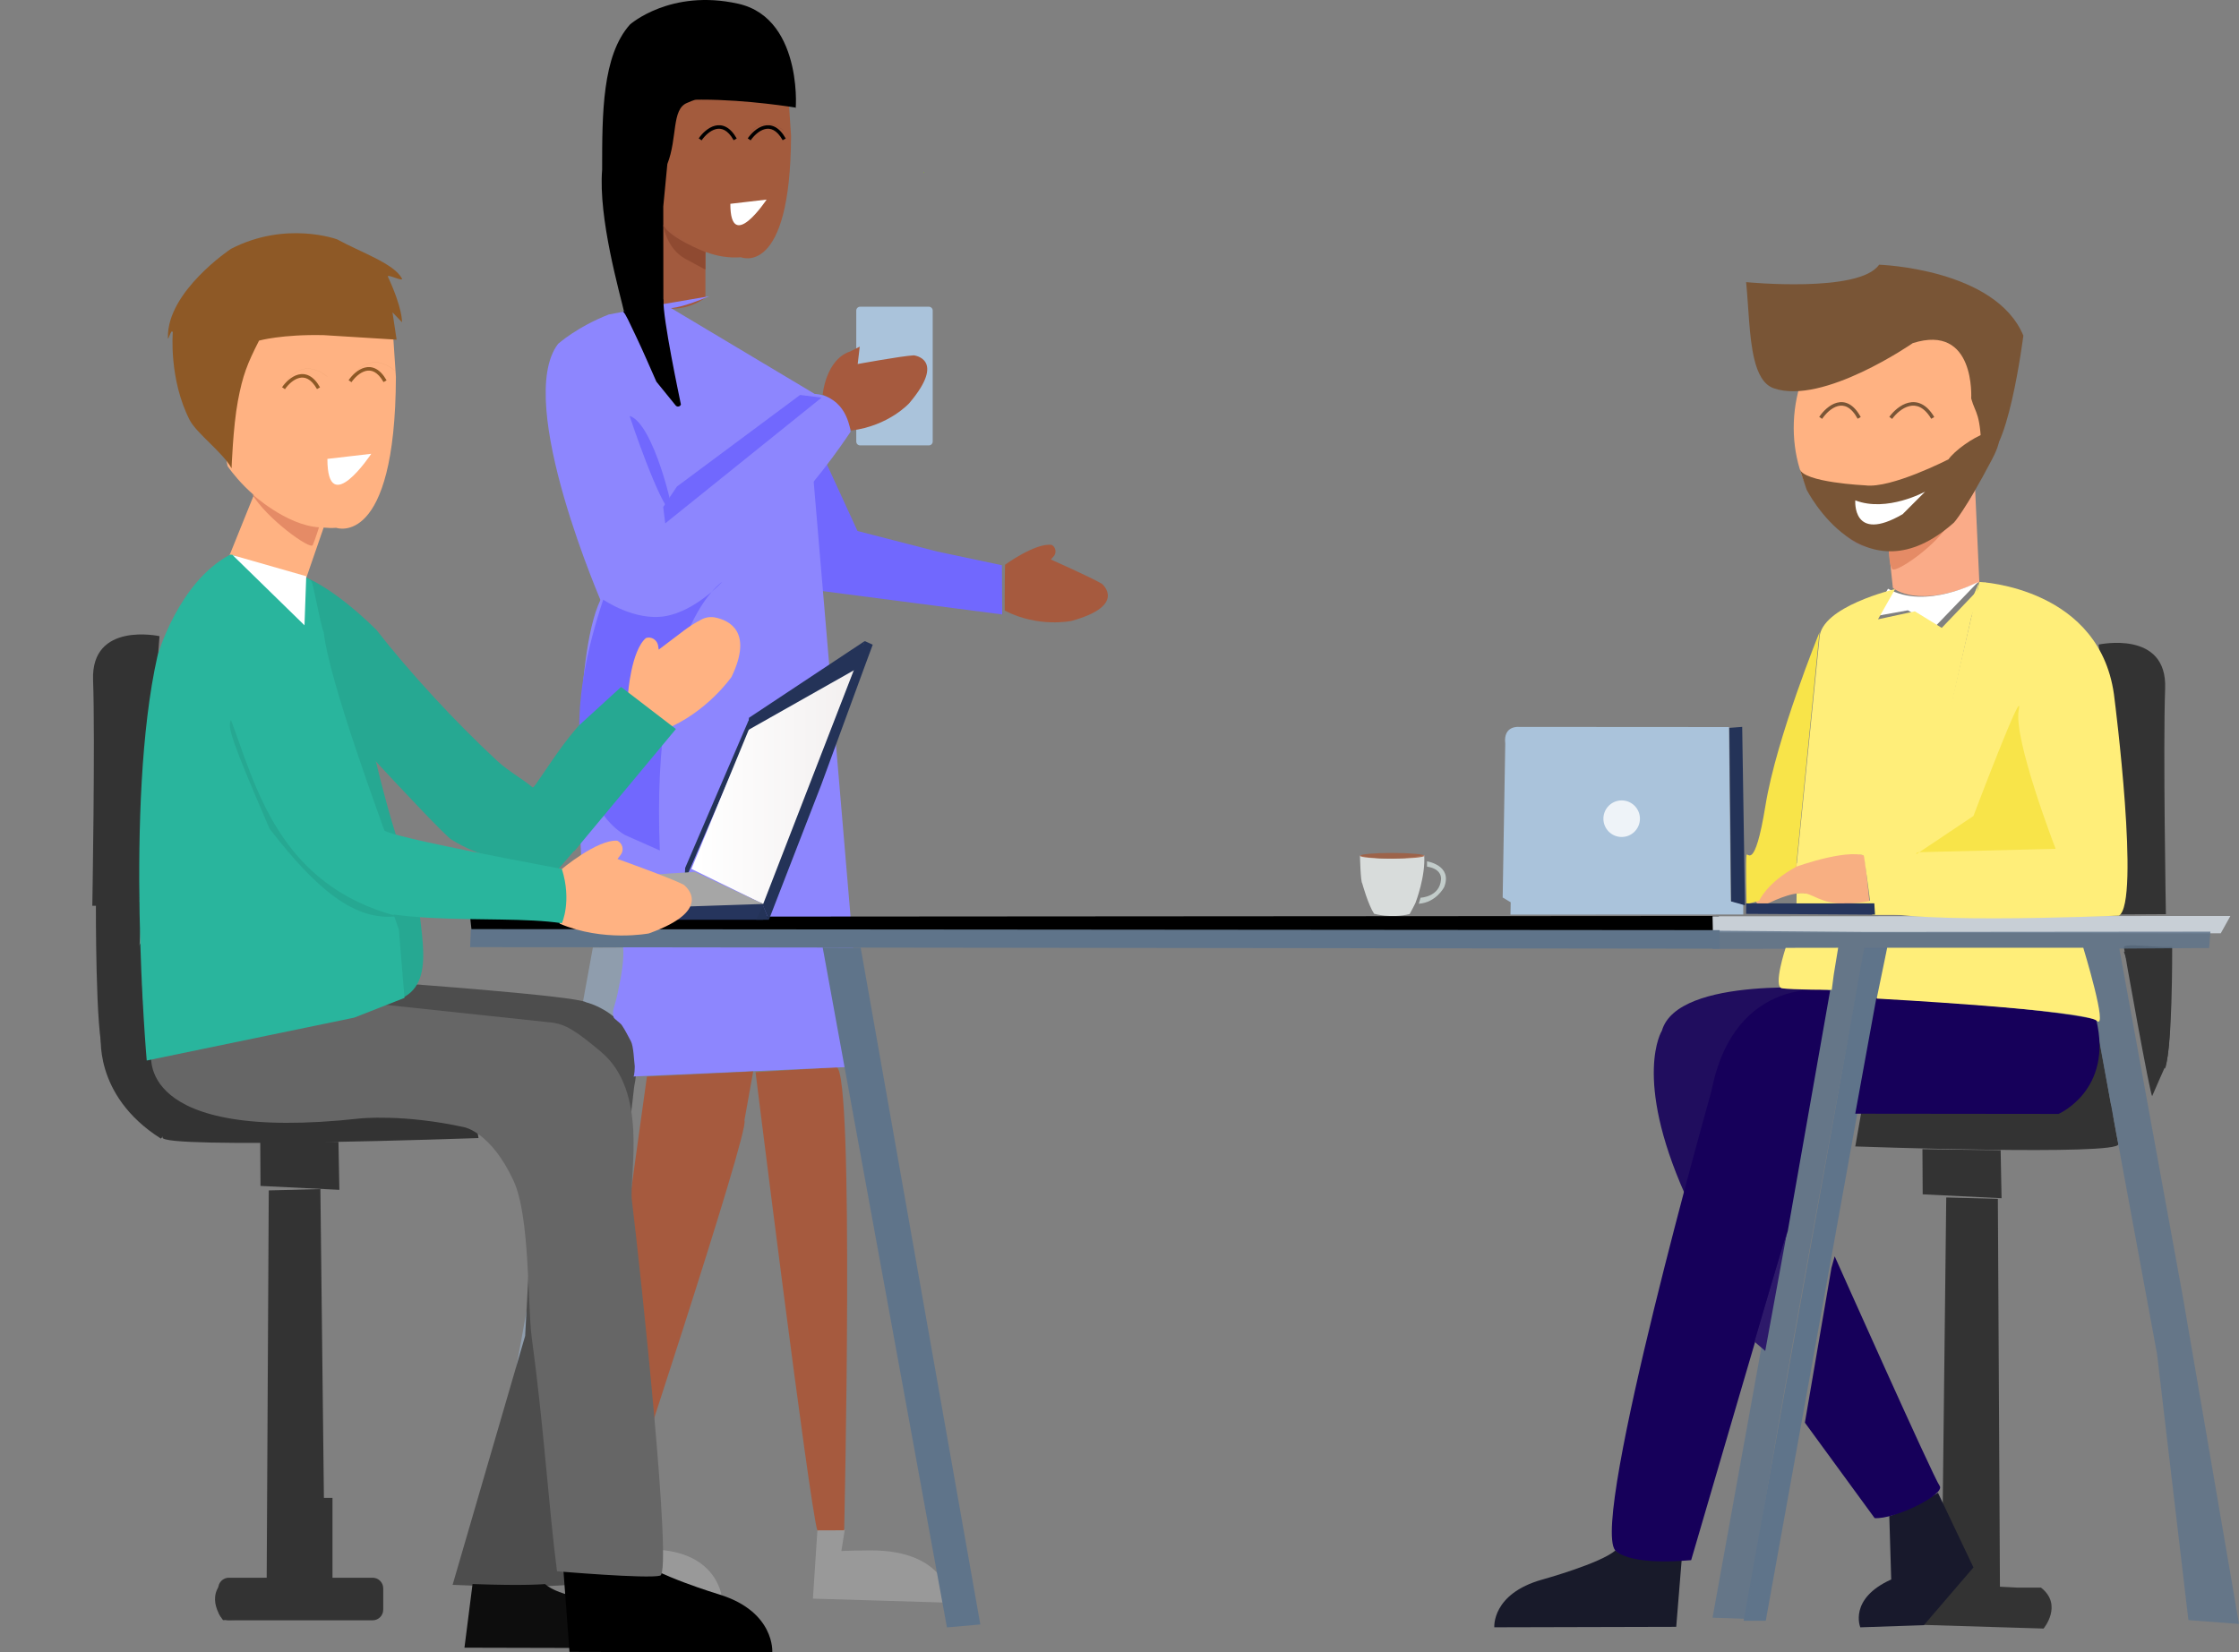 <svg width="233" height="172" viewBox="0 0 233 172" fill="none" xmlns="http://www.w3.org/2000/svg">
<rect x="0" y="0" width="233" height="172" fill="#808080" stroke="none"/>
<path fill-rule="evenodd" clip-rule="evenodd" d="M31.504 59.979C31.504 59.979 34.419 60.891 39.156 65.543C42.495 69.847 47.364 75.143 51.763 79.219C52.905 80.277 54.547 81.185 55.432 81.968C55.697 82.202 61.113 72.494 63.284 73.879C63.686 74.135 65.565 76.21 65.565 76.21L68.115 78.847L57.907 90.692C57.907 90.692 53.975 89.988 53.668 89.878C52.073 89.307 50.086 89.283 46.998 87.408C45.81 86.688 29.944 69.377 28.953 68.005C28.176 66.931 36.306 75.127 35.512 73.879C32.998 72.07 33.657 69.455 32.597 67.093C30.889 63.289 33.371 62.8 31.504 59.979Z" fill="#26A892"/>
<path fill-rule="evenodd" clip-rule="evenodd" d="M61.694 98.638L48.922 168.683L52.798 169.102L65.599 98.621L61.694 98.638Z" fill="#8F9DAD"/>
<path fill-rule="evenodd" clip-rule="evenodd" d="M41.548 102.338C41.548 102.338 60.016 103.669 61.012 104.334C61.012 104.334 67.522 105.863 65.994 113.113L60.242 163.461L59.779 164.943L54.05 165.248L47.099 164.965L54.65 139.052L55.698 119.565C55.698 119.565 55.498 111.717 49.055 110.719L31.451 104.999L41.548 102.338Z" fill="#4D4D4D"/>
<path fill-rule="evenodd" clip-rule="evenodd" d="M30.869 63.057C30.869 63.057 27.674 66.663 22.329 61.656L26.517 51.278C26.517 51.278 27.808 51.303 33.88 54.34L30.869 63.057Z" fill="#FFB282"/>
<path fill-rule="evenodd" clip-rule="evenodd" d="M186.951 94.121L186.963 92.99C186.963 92.99 188.054 92.708 189.353 93.425C189.353 93.425 191.536 94.199 192.357 93.834L194.826 93.736L194.838 94.339L186.951 94.121Z" fill="#FFEE79"/>
<path d="M37.548 72.158C38.532 77.011 41.01 88.211 43.379 92.407C43.743 97.697 45.679 103.21 40.614 104.307C33.873 105.766 40.462 88.653 39.552 87.846C38.73 87.118 37.684 81.398 36.925 80.002C35.231 73.255 37.203 72.607 37.548 72.158Z" fill="#26A892"/>
<path fill-rule="evenodd" clip-rule="evenodd" d="M73.41 26.414V30.974C73.41 30.974 69.95 33.82 66.394 30.53L67.29 22.811C67.29 22.811 67.521 21.543 68.237 21.655C68.952 21.768 72.693 26.117 73.157 25.836C73.621 25.556 73.41 26.414 73.41 26.414Z" fill="#A25A3E"/>
<path fill-rule="evenodd" clip-rule="evenodd" d="M67.834 21.781C67.834 21.781 70.037 24.998 73.595 26.282C74.654 26.664 75.833 26.875 77.11 26.778C77.11 26.778 82.267 28.943 82.32 14.118L82.081 10.56L70.259 10.059L68.603 13.518L69.763 14.662C69.763 14.662 70.93 14.336 66.61 15.287C66.61 15.287 63.193 18.065 68.457 20.847L67.834 21.781Z" fill="#A35B3D"/>
<path fill-rule="evenodd" clip-rule="evenodd" d="M76.002 21.214L79.777 20.774C79.777 20.774 76.002 26.476 76.002 21.214Z" fill="white"/>
<path d="M72.768 14.364C72.768 14.364 74.097 12.263 76.275 14.001" stroke="#0B001C" stroke-opacity="0.78" stroke-width="0.006" stroke-miterlimit="1.5" stroke-linecap="round" stroke-linejoin="round"/>
<path d="M78.01 13.927C78.01 13.927 79.34 11.826 81.517 13.564" stroke="#0B001C" stroke-opacity="0.76" stroke-width="0.006" stroke-miterlimit="1.5" stroke-linecap="round" stroke-linejoin="round"/>
<path fill-rule="evenodd" clip-rule="evenodd" d="M82.785 11.198C82.785 11.198 77.813 10.367 73.003 10.373C72.166 10.374 72.386 10.354 71.5 10.711C69.871 11.369 70.516 14.344 69.448 17.073L69.023 21.489L69.037 34.258C69.037 34.258 70.611 34.776 66.851 34.805C66.071 34.811 65.575 33.346 65.029 32.799C64.482 30.427 62.254 22.748 62.661 17.658C62.661 11.82 62.661 5.801 65.557 2.552C65.557 2.552 69.765 -1.189 76.823 0.388C83.882 1.965 82.747 12.541 82.785 11.198Z" fill="black"/>
<path fill-rule="evenodd" clip-rule="evenodd" d="M69.014 23.398C69.014 23.398 69.32 25.84 71.304 26.931C73.289 28.022 73.408 28.056 73.408 28.056V26.232C73.408 26.232 69.642 24.781 69.014 23.398Z" fill="#8F4A31"/>
<path fill-rule="evenodd" clip-rule="evenodd" d="M97.061 32.324C97.061 32.105 96.883 31.926 96.663 31.926H89.505C89.285 31.926 89.107 32.105 89.107 32.324V45.962C89.107 46.182 89.285 46.36 89.505 46.36H96.663C96.883 46.36 97.061 46.182 97.061 45.962V32.324Z" fill="#AAC3DB"/>
<path fill-rule="evenodd" clip-rule="evenodd" d="M85.069 159.199L84.596 166.398L98.965 166.828C98.965 166.828 98.789 161.29 90.434 161.378C87.642 161.408 87.555 161.449 87.555 161.449L87.918 159.193L85.069 159.199Z" fill="#999999"/>
<path fill-rule="evenodd" clip-rule="evenodd" d="M61.022 159.147L60.75 166.715L75.118 166.243C75.118 166.243 74.593 160.664 66.263 161.339C57.934 162.014 63.394 161.59 63.394 161.59L63.743 159.322L61.022 159.147Z" fill="#999999"/>
<path fill-rule="evenodd" clip-rule="evenodd" d="M78.625 111.601C78.625 111.601 84.2 156.452 85.053 159.295L87.848 159.285C87.848 159.285 88.932 111.67 87.061 111.085L78.625 111.601Z" fill="#A65A3E"/>
<path fill-rule="evenodd" clip-rule="evenodd" d="M85.613 41.078C85.613 41.078 85.922 37.428 88.478 36.581L89.468 36.081L89.256 37.891C89.256 37.891 93.798 37.057 95.092 36.987L96.387 36.918L95.092 36.987C95.092 36.987 98.539 37.341 94.623 41.964C94.623 41.964 92.498 44.334 88.576 44.812C88.576 44.812 87.498 41.755 85.613 41.078Z" fill="#A65A3E"/>
<path fill-rule="evenodd" clip-rule="evenodd" d="M104.587 58.784C104.587 58.784 107.753 56.479 109.447 56.718C109.653 56.833 109.795 57.036 109.833 57.269C109.871 57.502 109.802 57.739 109.644 57.915C109.483 58.095 109.354 58.238 109.354 58.238C109.354 58.238 113.578 60.109 114.687 60.781L115.796 61.454L114.687 60.781C114.687 60.781 117.338 63.016 111.502 64.63C111.502 64.63 108.067 65.371 104.557 63.555C104.557 63.555 104.542 61.006 104.587 58.784Z" fill="#A65A3E"/>
<path fill-rule="evenodd" clip-rule="evenodd" d="M85.845 47.889L89.233 55.269L97.548 57.413L104.263 58.835L104.292 63.958L84.998 61.448L83.865 50.06L85.845 47.889Z" fill="#7168FE"/>
<path fill-rule="evenodd" clip-rule="evenodd" d="M62.743 61.956C59.771 67.061 59.839 84.928 61.108 98.182C61.188 99.016 64.738 97.584 64.827 98.373C64.91 99.112 64.736 97.681 64.827 98.373C65.006 99.736 64.649 101.642 64.274 103.394C63.912 105.083 63.673 105.051 63.85 105.874C63.886 106.043 64.557 106.477 64.697 106.685C65.112 107.304 65.332 107.805 65.65 108.374C65.938 108.889 65.984 110.513 66.052 110.945C66.061 111 66.041 112.1 65.895 112.051L89.832 110.991L84.596 49.201C84.596 49.201 69.262 63.515 62.743 61.956Z" fill="#8D86FE"/>
<path d="M69.111 31.637L63.343 32.737C61.687 33.385 60.369 34.15 59.465 34.753C59.014 35.055 58.665 35.316 58.43 35.502C58.312 35.595 58.223 35.669 58.163 35.72C58.133 35.745 58.11 35.765 58.095 35.778L58.078 35.793L58.074 35.797L58.072 35.798L58.072 35.798C56.918 37.316 56.633 39.781 56.856 42.624C57.078 45.467 57.808 48.688 58.682 51.72C59.557 54.752 60.575 57.594 61.375 59.678C61.775 60.72 62.12 61.573 62.366 62.165C62.489 62.461 62.586 62.692 62.653 62.849C62.687 62.927 62.713 62.987 62.73 63.028L62.75 63.073L62.755 63.085L62.756 63.088L62.756 63.088C62.823 63.099 62.927 63.098 63.058 63.089C63.189 63.079 63.348 63.062 63.526 63.038C63.881 62.99 64.309 62.919 64.738 62.845C64.895 62.818 65.053 62.79 65.207 62.763C65.472 62.717 65.726 62.672 65.951 62.635C66.306 62.575 66.589 62.534 66.724 62.531C69.376 62.481 72.065 61.356 74.606 59.696C77.146 58.037 79.539 55.843 81.6 53.655C83.662 51.467 85.391 49.285 86.605 47.651C87.213 46.833 87.691 46.153 88.017 45.676C88.181 45.438 88.306 45.251 88.391 45.124C88.433 45.06 88.465 45.011 88.486 44.978L88.511 44.941L88.517 44.931L88.518 44.929L88.519 44.929C88.203 42.948 87.269 41.966 86.414 41.48C85.986 41.237 85.579 41.117 85.277 41.059C85.127 41.029 85.003 41.015 84.917 41.009C84.874 41.005 84.84 41.004 84.817 41.003C84.806 41.003 84.797 41.002 84.791 41.002L84.784 41.002L84.783 41.002L84.782 41.002L84.782 41.002L69.111 31.637ZM69.111 31.637L69.11 31.639C69.109 31.642 69.108 31.645 69.107 31.65C69.104 31.66 69.101 31.674 69.099 31.691C69.094 31.724 69.093 31.77 69.108 31.818C69.139 31.914 69.235 32.019 69.495 32.055C69.755 32.091 70.179 32.059 70.866 31.881C71.553 31.704 72.504 31.38 73.816 30.833L69.111 31.637Z" fill="#8D86FE" stroke="#FFEE79" stroke-width="0.002"/>
<path fill-rule="evenodd" clip-rule="evenodd" d="M65.519 43.297C65.519 43.297 68.603 52.6 69.935 53.422C70.229 53.604 68.031 44.034 65.519 43.297Z" fill="#7168FE"/>
<path fill-rule="evenodd" clip-rule="evenodd" d="M23.679 48.509C23.679 48.509 26.291 52.494 30.595 54.047C31.876 54.509 33.282 55.076 34.982 54.939C34.982 54.939 41.136 57.172 41.2 39.241L40.912 34.938L26.613 34.331L24.438 38.694L22.982 38.713C22.982 38.713 27.424 39.505 22.199 40.654C22.199 40.654 16.845 42.687 23.213 46.052L23.679 48.509Z" fill="#FFB282"/>
<path fill-rule="evenodd" clip-rule="evenodd" d="M34.07 47.765L38.636 47.233C38.636 47.233 34.07 54.13 34.07 47.765Z" fill="white"/>
<path d="M29.832 39.644C29.832 39.644 30.851 38.036 32.593 38.437C33.041 38.54 33.536 38.776 34.075 39.206" stroke="#8E5926" stroke-opacity="0.78" stroke-width="0.005" stroke-miterlimit="1.5" stroke-linecap="round" stroke-linejoin="round"/>
<path d="M36.823 38.989C36.823 38.989 38.431 36.448 41.065 38.55" stroke="#8E5926" stroke-opacity="0.76" stroke-width="0.005" stroke-miterlimit="1.5" stroke-linecap="round" stroke-linejoin="round"/>
<path fill-rule="evenodd" clip-rule="evenodd" d="M26.958 35.454C26.958 35.454 29.344 34.785 33.702 34.885L41.272 35.356L40.844 32.513L41.834 33.543C41.834 33.543 41.922 32.155 40.372 28.811C40.198 28.435 42.056 29.405 41.817 28.971C40.957 27.409 37.57 26.279 35.095 24.919C35.095 24.919 29.759 22.94 24.027 25.908C24.027 25.908 17.378 30.328 17.474 35.138C17.484 35.629 17.817 34.098 17.982 34.593C17.982 34.593 17.554 39.443 19.74 43.723C20.431 45.078 23.238 47.145 24.098 48.749C24.098 48.749 24.248 44.456 24.752 41.754C25.258 39.041 25.746 37.835 26.958 35.454Z" fill="#8E5926"/>
<path fill-rule="evenodd" clip-rule="evenodd" d="M62.776 62.417C62.776 62.417 66.043 64.683 69.224 64.137C72.405 63.592 75.153 60.572 75.153 60.572C75.153 60.572 67.715 65.28 68.664 88.524L65.107 86.948C65.107 86.948 56.023 82.693 62.776 62.417Z" fill="#7168FE"/>
<path fill-rule="evenodd" clip-rule="evenodd" d="M67.322 112.058C67.322 112.058 61.236 155.501 61.152 159.292L64.207 159.402C64.207 159.402 78.153 117.329 77.467 116.622L78.381 111.522L67.322 112.058Z" fill="#A65A3E"/>
<path fill-rule="evenodd" clip-rule="evenodd" d="M83.261 41.11L70.438 50.648L69.016 52.775L69.228 54.477L85.494 41.39L83.261 41.11Z" fill="#7168FE"/>
<path fill-rule="evenodd" clip-rule="evenodd" d="M191.586 51.504L189.674 51.53C189.674 51.53 188.913 49.157 191.546 49.091C191.546 49.091 196.106 48.282 197.491 51.087L196.731 51.523L191.586 51.504Z" fill="#886969"/>
<path fill-rule="evenodd" clip-rule="evenodd" d="M191.318 51.606C191.318 51.606 192.539 56.27 196.445 51.621L191.318 51.606Z" fill="white"/>
<path fill-rule="evenodd" clip-rule="evenodd" d="M178.869 95.341L178.908 97.008L49.077 96.879L48.922 95.428L128.468 95.374L167.367 95.349L178.869 95.341Z" fill="black"/>
<path fill-rule="evenodd" clip-rule="evenodd" d="M200.057 119.613L200.083 124.315L208.291 124.721L208.195 119.726L200.057 119.613Z" fill="#333333"/>
<path fill-rule="evenodd" clip-rule="evenodd" d="M27.082 118.739L27.108 123.44L35.317 123.847L35.221 118.852L27.082 118.739Z" fill="#333333"/>
<path fill-rule="evenodd" clip-rule="evenodd" d="M209.916 165.25L208.122 165.158L207.906 124.782L202.535 124.643L202.167 156.821L205.19 163.172L200.057 169.13L212.662 169.513C212.662 169.513 214.718 167.062 212.388 165.247L209.916 165.25Z" fill="#333333"/>
<path fill-rule="evenodd" clip-rule="evenodd" d="M193.682 115.843L193.068 119.33C193.068 119.33 220.695 120.325 220.441 119.083C220.238 118.092 219.712 115.07 219.712 115.07L193.682 115.843Z" fill="#333333"/>
<path fill-rule="evenodd" clip-rule="evenodd" d="M213.883 116.155C213.883 116.155 218.26 112.622 218.449 108.138L219.895 116.164L213.883 116.155Z" fill="#333333"/>
<path fill-rule="evenodd" clip-rule="evenodd" d="M225.221 111.228C225.221 111.228 224.117 113.707 223.971 114.076C223.825 114.446 221.011 98.675 221.023 98.598C221.097 98.135 224.302 98.651 226.046 98.569C226.046 98.569 226.107 109.894 225.221 111.228Z" fill="#333333"/>
<path fill-rule="evenodd" clip-rule="evenodd" d="M218.402 67.092C218.402 67.092 225.541 65.527 225.314 71.659C225.088 77.79 225.393 95.155 225.393 95.155L220.512 95.182L218.402 67.092Z" fill="#333333"/>
<path fill-rule="evenodd" clip-rule="evenodd" d="M25.959 164.375L27.753 164.283L27.969 123.907L33.34 123.768L33.708 155.946L30.685 162.298L35.818 168.255L23.213 168.638C23.213 168.638 21.157 166.187 23.487 164.372L25.959 164.375Z" fill="#333333"/>
<path fill-rule="evenodd" clip-rule="evenodd" d="M49.246 115.012L49.795 118.459C49.795 118.459 16.659 119.635 16.913 118.393C17.103 117.461 15.427 114.802 15.427 114.802L49.246 115.012Z" fill="#333333"/>
<path fill-rule="evenodd" clip-rule="evenodd" d="M21.838 115.317C21.838 115.317 16.609 112.821 16.397 108.461L15.293 115.326L21.838 115.317Z" fill="#333333"/>
<path fill-rule="evenodd" clip-rule="evenodd" d="M10.78 109.567C10.78 109.567 11.85 112.613 11.992 113.066C12.071 113.32 14.772 110.453 14.442 105.101C14.168 100.675 14.855 94.091 14.85 94.05C14.778 93.481 11.671 94.115 9.98 94.015C9.98 94.015 9.921 107.927 10.78 109.567Z" fill="#333333"/>
<path fill-rule="evenodd" clip-rule="evenodd" d="M16.598 66.217C16.598 66.217 9.459 64.652 9.686 70.784C9.912 76.915 9.607 94.28 9.607 94.28L14.488 94.307L16.598 66.217Z" fill="#333333"/>
<path fill-rule="evenodd" clip-rule="evenodd" d="M178.215 95.377L231.132 95.341L232.106 95.341L231.1 97.148L178.252 97.052L178.215 95.377Z" fill="#C8CFD6"/>
<path fill-rule="evenodd" clip-rule="evenodd" d="M196.609 157.823C196.609 157.823 199.1 156.979 201.674 155.384L205.365 163.151L200.204 169.162L193.592 169.385C193.592 169.385 192.344 166.416 196.808 164.405L196.609 157.823Z" fill="#18192C"/>
<path fill-rule="evenodd" clip-rule="evenodd" d="M168.102 161.38C168.102 161.38 169.401 162.613 174.999 162.404L174.435 169.334L155.505 169.382C155.505 169.382 155.218 165.9 160.469 164.422C160.469 164.422 166.615 162.719 168.102 161.38Z" fill="#181A2A"/>
<path fill-rule="evenodd" clip-rule="evenodd" d="M56.718 164.88C56.718 164.88 54.773 165.087 49.175 164.878L48.334 171.505L67.265 171.552C67.265 171.552 67.552 168.07 62.301 166.593C62.301 166.593 58.204 166.22 56.718 164.88Z" fill="#0D0D0D"/>
<path fill-rule="evenodd" clip-rule="evenodd" d="M66.324 162.254C66.324 162.254 64.876 163.756 58.635 163.502L59.264 171.942L80.368 172C80.368 172 80.688 167.759 74.834 165.96C74.834 165.96 67.981 163.885 66.324 162.254Z" fill="black"/>
<path fill-rule="evenodd" clip-rule="evenodd" d="M193.994 98.653L196.389 98.652L186.022 156.122L183.753 168.701H181.449L193.994 98.653Z" fill="#5F748A"/>
<path fill-rule="evenodd" clip-rule="evenodd" d="M190.801 98.749L181.685 98.76L178.215 98.765L178.222 96.872L194.334 97.005L226.75 96.975L230.025 96.972L229.89 98.677L220.546 98.739L227.168 135.041L233 169.033L227.736 168.634L224.472 140.943L216.676 98.716L194.065 98.744C194.061 98.768 193.998 99.104 193.885 99.711C193.839 99.963 193.783 100.261 193.72 100.602C193.254 103.106 192.357 107.946 191.256 113.939C187.54 134.166 181.507 167.524 181.951 168.512C182.125 168.523 182.16 168.531 181.975 168.535C181.966 168.535 181.957 168.527 181.951 168.512C181.24 168.469 178.215 168.385 178.215 168.385L184.194 135.304L187.459 117.24L190.801 98.749Z" fill="#5F748A" fill-opacity="0.82"/>
<path fill-rule="evenodd" clip-rule="evenodd" d="M190.541 102.931C190.541 102.931 174.607 101.506 172.945 107.282C172.945 107.282 169.902 112.093 175.363 124.342C175.363 124.342 181.628 101.608 190.541 102.931Z" fill="#16005A" fill-opacity="0.9"/>
<path fill-rule="evenodd" clip-rule="evenodd" d="M218.144 106.137C218.144 106.137 213.936 104.929 195.263 103.869L193.374 114.237L193.066 115.923L214.218 115.946C214.218 115.946 219.925 113.495 218.144 106.137Z" fill="#16005A"/>
<path fill-rule="evenodd" clip-rule="evenodd" d="M221.021 99.061L225.788 99.058C225.788 99.058 226.174 108.427 225.313 111.239" fill="#333333"/>
<path fill-rule="evenodd" clip-rule="evenodd" d="M196.39 98.652L195.297 103.942C195.297 103.942 216.9 105.109 218.178 106.241C219.456 107.373 216.796 98.652 216.796 98.652H202.767H196.39Z" fill="#FFEE79"/>
<path fill-rule="evenodd" clip-rule="evenodd" d="M178.098 113.575C178.098 113.575 165.518 158.102 168.075 161.359C168.075 161.359 169.216 162.996 175.99 162.393C175.99 162.393 185.531 129.762 186.045 128.123L190.456 103.089C190.456 103.089 180.502 101.272 178.098 113.575Z" fill="#16005A"/>
<path fill-rule="evenodd" clip-rule="evenodd" d="M185.823 98.66C185.823 98.66 184.474 102.724 185.446 102.872C186.485 103.031 190.622 103.03 190.622 103.03L190.831 101.435L191.288 98.652L185.823 98.66Z" fill="#FFEE79"/>
<path fill-rule="evenodd" clip-rule="evenodd" d="M182.584 93.49C182.584 93.49 182.78 94.584 183.863 94.085C184.947 93.587 187.015 92.612 188.276 93.106C189.537 93.601 190.61 94.506 194.535 93.796L194.031 89.032C194.031 89.032 187.502 87.188 182.584 93.49Z" fill="#F8AF82"/>
<path fill-rule="evenodd" clip-rule="evenodd" d="M196.982 61.192C196.982 61.192 199.546 63.486 205.977 60.595L205.542 50.951C205.542 50.951 203.096 56.34 196.561 57.239L196.982 61.192Z" fill="#FAAB88"/>
<path fill-rule="evenodd" clip-rule="evenodd" d="M196.475 61.281L194.812 64.196L198.542 63.526L201.361 65.231L205.85 60.572C205.85 60.572 200.414 63.5 196.475 61.281Z" fill="white"/>
<path fill-rule="evenodd" clip-rule="evenodd" d="M189.342 65.82C189.342 65.82 184.873 76.762 183.724 83.833C182.574 90.903 181.843 88.561 181.749 89.01C181.656 89.46 181.754 94.114 181.754 94.114L183.063 93.765C183.063 93.765 183.841 91.897 186.912 90.225L189.342 65.82Z" fill="#F8E449"/>
<path d="M217.565 72.818H195.688V90.868H217.565V72.818Z" fill="#F8E449"/>
<path fill-rule="evenodd" clip-rule="evenodd" d="M205.966 60.572L199.622 88.748L193.939 89.125L205.966 60.572Z" fill="#FFEE79"/>
<path fill-rule="evenodd" clip-rule="evenodd" d="M205.995 60.572C205.995 60.572 218.812 61.112 220.053 72.803C220.053 72.803 222.751 93.946 220.513 95.303C220.513 95.303 194.618 96.41 194.657 94.258C194.661 94.031 193.939 88.847 193.939 88.847L213.916 88.35C213.916 88.35 209.483 76.891 210.081 73.89C210.68 70.889 205.365 84.934 205.365 84.934L199.417 88.916" fill="#FFEE79"/>
<path fill-rule="evenodd" clip-rule="evenodd" d="M206.638 60.572L202.067 65.355L199.269 63.634L195.433 64.464L197.213 61.319C197.213 61.319 189.476 63.132 189.343 66.403L186.951 90.207C186.951 90.207 192.963 88.028 194.523 89.318" fill="#FFEE79"/>
<path fill-rule="evenodd" clip-rule="evenodd" d="M194.812 94.248C194.812 94.248 195.12 94.971 199.114 95.236L194.835 95.239L194.812 94.248Z" fill="#FFEE79"/>
<path fill-rule="evenodd" clip-rule="evenodd" d="M196.561 57.276C196.561 57.276 196.576 58.848 196.935 59.248C197.294 59.648 201.592 56.796 202.995 54.23C202.995 54.23 199.667 57.056 196.561 57.276Z" fill="#E58B66"/>
<path fill-rule="evenodd" clip-rule="evenodd" d="M33.197 54.888C33.197 54.888 32.772 56.233 32.542 56.741C32.308 57.262 27.76 54.006 26.203 51.388C26.203 51.388 29.75 54.663 33.197 54.888Z" fill="#E58B66"/>
<path fill-rule="evenodd" clip-rule="evenodd" d="M187.824 148.08L190.589 131.969L190.925 130.766C190.925 130.766 201.202 153.797 201.846 154.66C202.491 155.523 197.23 158.157 195.084 158.019L187.824 148.08Z" fill="#16005A"/>
<path fill-rule="evenodd" clip-rule="evenodd" d="M185.943 128.36L183.698 140.62L182.584 139.657C182.584 139.657 185.838 128.532 185.943 128.36Z" fill="#2D196A"/>
<path fill-rule="evenodd" clip-rule="evenodd" d="M178.948 95.122L178.951 96.817L152.574 96.795L143.607 96.788L124.441 96.772L49.002 96.711L48.922 98.586L178.97 98.746L178.951 96.817" fill="#5F748A"/>
<path fill-rule="evenodd" clip-rule="evenodd" d="M195.121 95.202L195.05 94.029L181.71 94.031L181.709 95.122L195.121 95.202Z" fill="#26355D"/>
<path fill-rule="evenodd" clip-rule="evenodd" d="M79.421 95.733V93.909L65.574 93.938L65.574 95.733H79.421Z" fill="#26355D"/>
<path fill-rule="evenodd" clip-rule="evenodd" d="M179.923 75.678L158.05 75.664C158.05 75.664 156.416 75.496 156.643 77.4L156.375 93.419L157.209 93.918L157.187 95.202L181.411 95.19V94.116L180.112 93.791L179.923 75.678Z" fill="#AAC3DB"/>
<path fill-rule="evenodd" clip-rule="evenodd" d="M179.963 75.764L181.3 75.66L181.589 94.228L180.156 93.83L179.963 75.764Z" fill="#243358"/>
<path fill-rule="evenodd" clip-rule="evenodd" d="M205.82 47.771C205.82 47.771 205.943 54.803 196.369 57.023C196.369 57.023 191.679 58.218 189.572 51.478L191.298 51.386C191.298 51.386 192.103 54.111 194.133 53.389C194.755 53.168 195.492 52.623 196.356 51.577L197.347 51.017C197.347 51.017 198.818 53.642 202.274 46.358C202.274 46.358 201.74 50.555 205.82 47.771Z" fill="#886969"/>
<path d="M204.463 44.386C204.463 44.386 205.992 43.589 205.707 45.07C205.707 45.07 205.257 46.424 204.422 46.564" stroke="#FFB886" stroke-width="0.004" stroke-miterlimit="1.5" stroke-linecap="round" stroke-linejoin="round"/>
<path d="M191.198 41.153C191.198 41.153 192.906 39.635 194.564 41.724" stroke="#886969" stroke-width="0.006" stroke-miterlimit="1.5" stroke-linecap="round" stroke-linejoin="round"/>
<path d="M197.311 41.59C197.311 41.59 199.019 40.072 200.678 42.161" stroke="#886969" stroke-width="0.006" stroke-miterlimit="1.5" stroke-linecap="round" stroke-linejoin="round"/>
<path fill-rule="evenodd" clip-rule="evenodd" d="M85.613 98.621L89.565 98.636L102.015 169.087L98.543 169.395L85.613 98.621Z" fill="#5F748A"/>
<path fill-rule="evenodd" clip-rule="evenodd" d="M148.501 89.655C148.501 89.655 151.19 90.064 150.284 92.341C150.284 92.341 149.466 93.944 147.639 94.07L147.832 93.441C147.832 93.441 149.823 93.363 149.957 91.556C149.957 91.556 150.15 90.456 148.501 90.205V89.655Z" fill="#C2CCCA"/>
<path fill-rule="evenodd" clip-rule="evenodd" d="M141.523 89.047C141.523 89.047 141.583 91.764 141.761 91.953C141.761 91.953 142.37 94.168 142.995 95.11C142.995 95.11 144.718 95.629 146.694 95.142C146.694 95.142 147.348 93.948 147.333 93.885C147.333 93.885 148.359 91.23 148.21 88.999C148.21 88.999 144.941 89.816 141.523 89.047Z" fill="#D8DCDB"/>
<path d="M144.874 89.378C146.725 89.378 148.225 89.244 148.225 89.079C148.225 88.914 146.725 88.781 144.874 88.781C143.024 88.781 141.523 88.914 141.523 89.079C141.523 89.244 143.024 89.378 144.874 89.378Z" fill="#A35B3D" fill-opacity="0.8"/>
<path d="M168.758 87.12C169.808 87.12 170.659 86.268 170.659 85.217C170.659 84.166 169.808 83.314 168.758 83.314C167.708 83.314 166.857 84.166 166.857 85.217C166.857 86.268 167.708 87.12 168.758 87.12Z" fill="white" fill-opacity="0.8"/>
<path d="M96.131 18.001C96.15 18.001 96.166 17.986 96.166 17.966C96.166 17.947 96.15 17.931 96.131 17.931C96.111 17.931 96.096 17.947 96.096 17.966C96.096 17.986 96.111 18.001 96.131 18.001Z" fill="#85C21E"/>
<path d="M196.262 56.603C201.828 56.753 206.561 51.313 206.832 44.453C207.103 37.592 202.811 31.909 197.245 31.76C191.678 31.61 186.946 37.05 186.675 43.911C186.403 50.771 190.696 56.454 196.262 56.603Z" fill="#FFB282"/>
<path fill-rule="evenodd" clip-rule="evenodd" d="M205.131 41.477C205.131 41.477 205.611 33.642 199.052 35.715C199.052 35.715 189.719 42.197 184.591 40.416C183.513 40.042 182.91 38.872 182.542 37.313C182.012 35.066 181.972 32.011 181.709 29.366C181.709 29.366 193.505 30.532 195.546 27.553C195.546 27.553 207.644 27.936 210.559 34.932C210.559 34.932 208.835 48.632 206.212 47.596C206.141 42.84 205.595 43.163 205.131 41.477Z" fill="#795536"/>
<path fill-rule="evenodd" clip-rule="evenodd" d="M188.008 50.977C188.008 50.977 193.97 62.732 203.335 54.397C203.335 54.397 204.458 53.221 207.302 47.81C210.146 42.4 204.045 46.022 202.768 47.81C202.768 47.81 196.808 50.875 194.112 50.521C194.112 50.521 187.602 50.22 187.279 48.788L188.008 50.977Z" fill="#795536"/>
<path fill-rule="evenodd" clip-rule="evenodd" d="M193.07 52.082C193.07 52.082 192.709 56.591 197.994 53.523L200.344 51.169C200.344 51.169 196.367 53.36 193.07 52.082Z" fill="white"/>
<path d="M189.57 41.749C189.57 41.749 191.234 39.82 193.285 41.749" stroke="#795536" stroke-width="0.003" stroke-miterlimit="1.5" stroke-linecap="round" stroke-linejoin="round"/>
<path d="M198.307 41.749C198.307 41.749 199.971 39.82 202.021 41.749" stroke="#795536" stroke-width="0.003" stroke-miterlimit="1.5" stroke-linecap="round" stroke-linejoin="round"/>
<path fill-rule="evenodd" clip-rule="evenodd" d="M39.881 165.331C39.881 164.719 39.385 164.222 38.774 164.222H23.82C23.209 164.222 22.713 164.719 22.713 165.331V167.547C22.713 168.159 23.209 168.656 23.82 168.656H38.774C39.385 168.656 39.881 168.159 39.881 167.547V165.331Z" fill="#333333"/>
<path d="M34.6 155.913H28.828V165.969H34.6V155.913Z" fill="#333333"/>
<path fill-rule="evenodd" clip-rule="evenodd" d="M10.525 107.501C10.525 107.501 9.568 113.965 16.742 118.515L20.346 114.588C20.346 114.588 18.979 114.001 15.985 108.035C14.031 104.142 14.957 98.563 15.571 96.885C15.984 95.755 14.056 99.048 13.516 100.312C13.264 100.902 12.954 101.637 12.632 102.409C11.643 104.776 10.525 107.501 10.525 107.501Z" fill="#333333"/>
<path fill-rule="evenodd" clip-rule="evenodd" d="M15.762 109.594C15.762 109.594 13.848 119.021 37.459 116.421C37.459 116.421 41.978 115.932 48.339 117.336C48.339 117.336 51.113 117.857 53.448 122.913C55.178 126.662 54.874 135.832 55.342 139.275C56.59 148.446 57.11 157.014 57.965 163.551C57.965 163.551 67.407 164.359 68.706 164.004C70.004 163.652 66.646 132.2 65.76 124.974C65.441 122.367 67.546 113.638 62.521 109.46C60.041 107.398 58.88 106.541 57.176 106.41L37.438 104.307L15.762 109.594Z" fill="#666666"/>
<path fill-rule="evenodd" clip-rule="evenodd" d="M65.351 72.24C65.351 72.24 65.678 67.736 67.215 66.415C67.215 66.415 67.215 66.415 67.216 66.414C67.482 66.318 67.781 66.354 68.029 66.512C68.277 66.669 68.447 66.931 68.49 67.223C68.524 67.451 68.549 67.621 68.549 67.621C68.549 67.621 70.127 66.425 71.162 65.641C71.748 65.198 72.37 64.805 73.021 64.468C73.451 64.246 73.945 64.177 74.43 64.273C75.874 64.572 78.389 65.735 76.132 70.45C76.132 70.45 73.555 74.185 69.148 75.945C69.148 75.945 69.017 75.847 68.731 75.62C67.946 74.995 66.833 73.474 65.351 72.24Z" fill="#FFB282"/>
<path fill-rule="evenodd" clip-rule="evenodd" d="M0 128.456L15.269 110.389C15.269 110.389 12.915 83.675 16.385 68.288C16.385 68.288 18.541 60.602 23.926 57.748C24.268 57.566 25.97 58.817 27.431 58.952C27.431 58.952 26.742 60.575 27.861 60.526C29.654 60.14 33.509 74.026 41.508 96.755L42.093 103.869L36.862 105.923L15.269 110.389" fill="#29B59D"/>
<path fill-rule="evenodd" clip-rule="evenodd" d="M60.278 75.485L64.632 71.505L70.338 75.882L59.744 88.619L60.278 75.485Z" fill="#26A892"/>
<path d="M80.021 95.733H78.691L79.42 94.274L80.021 95.733Z" fill="#243358"/>
<path fill-rule="evenodd" clip-rule="evenodd" d="M89.986 66.728L90.82 67.106L90.015 69.279L85.48 81.643L80.016 95.733L79.362 94.177L79.327 94.091L89.986 66.728Z" fill="#243358"/>
<path fill-rule="evenodd" clip-rule="evenodd" d="M77.871 75.057L78.692 74.692L76.654 79.206L71.228 91.79L71.302 90.338L77.871 75.057Z" fill="#243358"/>
<path fill-rule="evenodd" clip-rule="evenodd" d="M77.963 75.85L88.895 69.647L79.421 94.092L71.951 90.443L77.963 75.85Z" fill="url(#paint0_linear_138_178)"/>
<path fill-rule="evenodd" clip-rule="evenodd" d="M77.943 74.712L89.988 66.728L89.077 69.645L77.781 76.032L77.943 74.712Z" fill="#243358"/>
<path fill-rule="evenodd" clip-rule="evenodd" d="M49.795 95.076L79.421 94.091L72.303 90.749L51.449 92.12L49.795 95.076Z" fill="#A6A6A6"/>
<path fill-rule="evenodd" clip-rule="evenodd" d="M58.379 90.527C58.379 90.527 62.105 87.367 64.235 87.507C64.235 87.507 64.235 87.507 64.236 87.507C64.502 87.632 64.697 87.871 64.766 88.157C64.835 88.443 64.771 88.744 64.591 88.977C64.406 89.216 64.26 89.407 64.26 89.407C64.26 89.407 69.688 91.344 71.13 92.078L72.572 92.812L71.13 92.078C71.13 92.078 74.635 94.613 67.523 97.16C67.523 97.16 62.774 98.073 58.238 96.139C58.238 96.139 58.22 95.968 58.191 95.585C58.11 94.531 58.488 92.557 58.379 90.527Z" fill="#FFB282"/>
<path fill-rule="evenodd" clip-rule="evenodd" d="M24.855 67.789C23.944 69.023 23.5 70.54 23.602 72.072C23.922 76.034 25.389 85.846 32.217 91.901C38.071 97.092 51.243 95.013 58.469 96.098C58.469 96.098 59.531 93.824 58.469 90.443C58.469 90.443 40.174 87.079 39.981 86.403C39.828 85.868 34.238 70.924 33.691 65.817C33.317 64.966 32.67 61.023 32.416 60.527C31.847 59.609 28.134 59.77 27.314 59.067C25.658 57.642 26.994 64.9 24.855 67.789Z" fill="#29B59D"/>
<path d="M69.036 31.157L64.846 32.434C65.128 32.716 65.456 33.474 66.177 34.987C66.946 36.601 67.579 38.089 68.307 39.73L70.312 42.201C70.47 42.395 70.779 42.339 70.858 42.102C70.676 41.19 68.975 33.224 69.036 31.157Z" fill="black"/>
<path d="M41.344 95.368C36.971 95.916 32.963 92.632 28.044 86.248C24.035 76.944 23.653 75.667 24.036 74.938C26.586 81.687 28.955 92.115 41.344 95.368Z" fill="#26A892"/>
<path d="M31.687 65.087L24.217 57.79L31.869 59.979L31.687 65.087Z" fill="white"/>
<path fill-rule="evenodd" clip-rule="evenodd" d="M74.489 13.442C73.888 13.596 73.337 14.137 73.013 14.609L72.713 14.402C73.057 13.901 73.672 13.274 74.398 13.088C74.769 12.993 75.168 13.013 75.563 13.222C75.955 13.429 76.327 13.813 76.666 14.416L76.348 14.595C76.031 14.031 75.703 13.709 75.393 13.545C75.086 13.383 74.782 13.367 74.489 13.442Z" fill="black"/>
<path fill-rule="evenodd" clip-rule="evenodd" d="M31.128 39.345C30.527 39.499 29.976 40.04 29.652 40.512L29.352 40.305C29.696 39.804 30.311 39.178 31.037 38.992C31.408 38.896 31.807 38.917 32.202 39.126C32.593 39.332 32.965 39.716 33.304 40.319L32.987 40.498C32.67 39.934 32.342 39.612 32.032 39.448C31.725 39.286 31.42 39.27 31.128 39.345Z" fill="#8E5926"/>
<path fill-rule="evenodd" clip-rule="evenodd" d="M191.253 42.27C190.587 42.446 189.977 43.063 189.619 43.599L189.316 43.396C189.693 42.832 190.367 42.127 191.16 41.917C191.565 41.81 192 41.833 192.431 42.068C192.858 42.3 193.265 42.73 193.636 43.41L193.316 43.585C192.966 42.944 192.603 42.576 192.257 42.388C191.917 42.203 191.578 42.184 191.253 42.27Z" fill="#795536"/>
<path fill-rule="evenodd" clip-rule="evenodd" d="M198.696 42.271C197.96 42.449 197.293 43.07 196.904 43.605L196.609 43.39C197.022 42.824 197.754 42.124 198.61 41.916C199.045 41.811 199.512 41.833 199.976 42.065C200.437 42.294 200.88 42.723 201.286 43.404L200.973 43.591C200.591 42.951 200.195 42.581 199.813 42.391C199.435 42.203 199.058 42.183 198.696 42.271Z" fill="#795536"/>
<path fill-rule="evenodd" clip-rule="evenodd" d="M38.051 38.615C37.45 38.77 36.9 39.311 36.576 39.782L36.275 39.576C36.62 39.075 37.235 38.448 37.961 38.262C38.331 38.167 38.73 38.187 39.126 38.396C39.517 38.603 39.889 38.986 40.228 39.59L39.911 39.769C39.594 39.204 39.266 38.883 38.956 38.719C38.649 38.557 38.344 38.54 38.051 38.615Z" fill="#8E5926"/>
<path fill-rule="evenodd" clip-rule="evenodd" d="M79.59 13.442C78.989 13.596 78.439 14.137 78.115 14.609L77.814 14.402C78.159 13.901 78.774 13.274 79.5 13.088C79.871 12.993 80.269 13.013 80.665 13.222C81.056 13.429 81.428 13.813 81.767 14.416L81.45 14.595C81.133 14.031 80.805 13.709 80.495 13.545C80.188 13.383 79.883 13.367 79.59 13.442Z" fill="black"/>
<defs>
<linearGradient id="paint0_linear_138_178" x1="72.509" y1="81.873" x2="88.622" y2="81.873" gradientUnits="userSpaceOnUse">
<stop stop-color="white"/>
<stop offset="1" stop-color="#F3F0F0"/>
</linearGradient>
</defs>
</svg>
